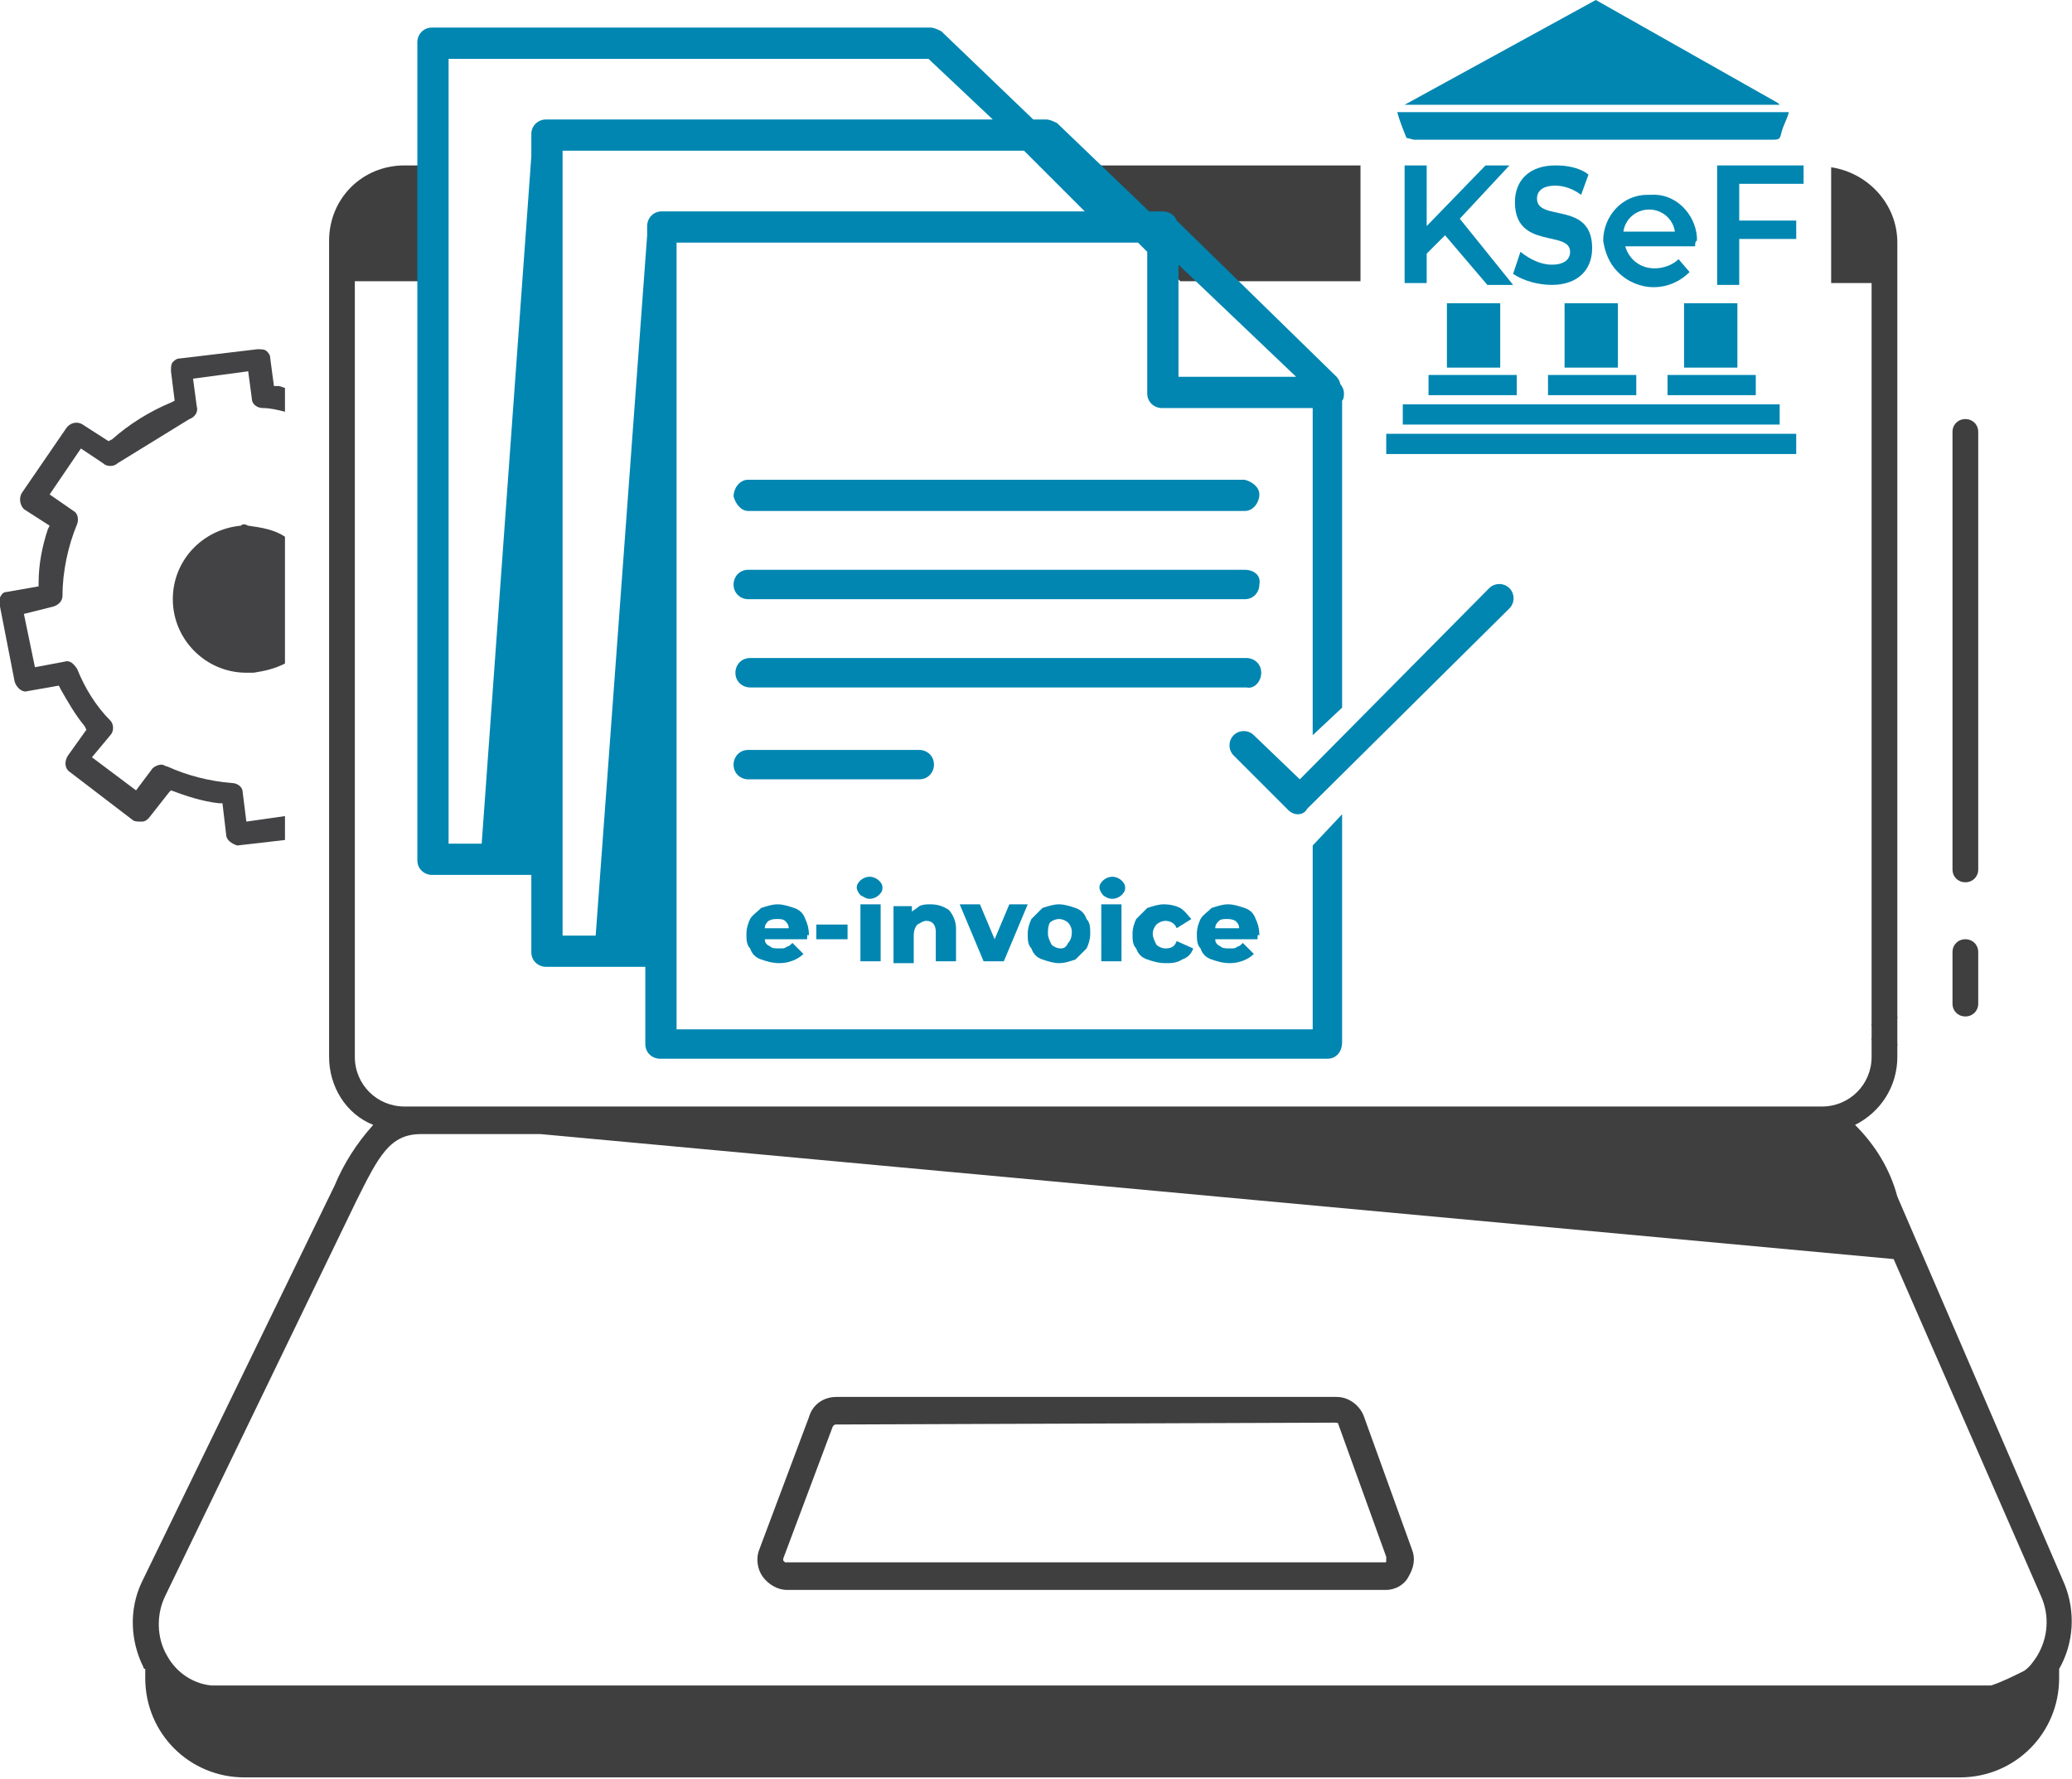 <svg xmlns="http://www.w3.org/2000/svg" xmlns:xlink="http://www.w3.org/1999/xlink" id="Warstwa_1" x="0px" y="0px" viewBox="0 0 112.7 96.8" style="enable-background:new 0 0 112.7 96.8;" xml:space="preserve"><style type="text/css">	.st0{clip-path:url(#SVGID_00000116225445768426426270000003925364669416542393_);}	.st1{fill:#3F3F40;}	.st2{fill:#434345;}	.st3{fill:#0086B1;}</style><g id="Group_1046" transform="translate(0 0)">	<g>		<g>			<defs>				<rect id="SVGID_1_" y="0" width="112.7" height="96.8"></rect>			</defs>			<clipPath id="SVGID_00000009553394850845803250000002934272567032731538_">				<use xlink:href="#SVGID_1_" style="overflow:visible;"></use>			</clipPath>							<g id="Group_1045" transform="translate(0 0)" style="clip-path:url(#SVGID_00000009553394850845803250000002934272567032731538_);">				<path id="Path_947" class="st1" d="M75.4,86.5H42.8c-0.5,0-1-0.3-1.3-0.7c-0.3-0.4-0.4-1-0.2-1.5l2.7-7.2     c0.2-0.7,0.8-1.1,1.5-1.1h27.2c0.7,0,1.3,0.5,1.5,1.1l2.6,7.2c0.2,0.5,0.1,1-0.2,1.5C76.4,86.2,75.9,86.5,75.4,86.5 M45.5,77.5     c-0.1,0-0.1,0-0.2,0.1l-2.7,7.2v0.1l0.1,0.1h32.6c0.1,0,0.1,0,0.1-0.1c0,0,0-0.1,0-0.2l-2.6-7.2c0-0.1-0.1-0.1-0.2-0.1     L45.5,77.5z"></path>				<path id="Path_948" class="st1" d="M106.9,48c-0.4,0-0.7-0.3-0.7-0.7V23.5c0-0.4,0.3-0.7,0.7-0.7c0.4,0,0.7,0.3,0.7,0.7l0,0     v23.8C107.6,47.7,107.3,48,106.9,48"></path>				<path id="Path_949" class="st1" d="M106.9,55.3c-0.4,0-0.7-0.3-0.7-0.7v-2.8c0-0.4,0.3-0.7,0.7-0.7c0.4,0,0.7,0.3,0.7,0.7l0,0     v2.8C107.6,55,107.3,55.3,106.9,55.3"></path>				<path id="Path_950" class="st2" d="M13.4,44.7l-0.2-1.6c0-0.3-0.3-0.5-0.6-0.5c-1.2-0.1-2.4-0.4-3.5-0.9c-0.1,0-0.2-0.1-0.3-0.1     c-0.2,0-0.4,0.1-0.5,0.2L7.4,43L5,41.2L6,40c0.2-0.2,0.2-0.6,0-0.8c-0.8-0.8-1.4-1.8-1.8-2.8C4,36.1,3.8,35.9,3.5,36l-1.6,0.3     l-0.6-2.9L2.9,33c0.3-0.1,0.5-0.3,0.5-0.6c0-1.3,0.3-2.7,0.8-3.9c0.1-0.3,0-0.6-0.2-0.7l-1.3-0.9l1.7-2.5l1.2,0.8     c0.2,0.2,0.6,0.2,0.8,0l3.9-2.4c0.3-0.1,0.5-0.4,0.4-0.7l-0.2-1.5l3-0.4l0.2,1.5c0,0.3,0.3,0.5,0.6,0.5c0.4,0,0.8,0.1,1.2,0.2     v-1.3c-0.1,0-0.2-0.1-0.4-0.1h-0.2l-0.2-1.5c0-0.2-0.1-0.3-0.2-0.4C14.4,19,14.2,19,14,19l-4.2,0.5c-0.2,0-0.3,0.1-0.4,0.2     c-0.1,0.1-0.1,0.3-0.1,0.5l0.2,1.6l-0.2,0.1c-1.2,0.5-2.3,1.2-3.2,2L5.9,24l-1.4-0.9c-0.3-0.2-0.7-0.1-0.9,0.2l0,0l-2.4,3.5     c-0.2,0.3-0.1,0.7,0.1,0.9l1.4,0.9l-0.1,0.2c-0.3,0.9-0.5,1.9-0.5,2.9v0.2l-1.7,0.3c-0.2,0-0.3,0.1-0.4,0.3c0,0.2,0,0.4,0,0.5     l0.8,4.1c0.1,0.3,0.4,0.6,0.7,0.5l0,0l1.7-0.3l0.1,0.2c0.4,0.7,0.8,1.4,1.3,2l0.1,0.2l-1,1.4c-0.2,0.3-0.2,0.7,0.1,0.9l0,0     l3.4,2.6c0.1,0.1,0.3,0.1,0.5,0.1s0.3-0.1,0.4-0.2l1.1-1.4L9.3,43c0.8,0.3,1.7,0.6,2.6,0.7h0.2l0.2,1.7c0,0.3,0.3,0.5,0.6,0.6     l2.6-0.3v-1.3L13.4,44.7z"></path>				<path id="Path_951" class="st2" d="M13.1,28.6c-2.1,0.2-3.7,1.9-3.7,4c0,2.2,1.8,4,4,4l0,0h0.4c0.6-0.1,1.1-0.2,1.7-0.5v-6.9     c-0.6-0.4-1.3-0.5-2-0.6C13.3,28.5,13.2,28.5,13.1,28.6"></path>				<path id="Path_960" class="st3" d="M78.6,12.8l-1,1v1.6h-1.2V9h1.2v3.3L80.8,9h1.3l-2.7,2.9l2.9,3.6h-1.4L78.6,12.8z"></path>				<path id="Path_961" class="st3" d="M82.3,14.9l0.4-1.2c0.5,0.4,1.1,0.7,1.7,0.7c0.7,0,1-0.3,1-0.7c0-1.2-3-0.1-3-2.7     c0-1.2,0.8-2,2.2-2c0.6,0,1.3,0.1,1.8,0.5L86,10.6c-0.4-0.3-0.9-0.5-1.4-0.5c-0.7,0-1,0.3-1,0.7c0,1.3,3,0.1,3,2.7     c0,1.2-0.8,2-2.2,2C83.7,15.5,82.9,15.3,82.3,14.9"></path>				<path id="Path_962" class="st3" d="M92.2,13.4h-3.8c0.2,0.7,0.8,1.2,1.6,1.2c0.5,0,1-0.2,1.3-0.5l0.6,0.7     c-1.1,1.1-2.8,1.1-3.9,0c-0.5-0.5-0.7-1.1-0.8-1.7c0-1.3,1-2.5,2.4-2.5c0.1,0,0.1,0,0.2,0c1.3-0.1,2.4,1,2.5,2.3     c0,0.1,0,0.2,0,0.2C92.2,13.1,92.2,13.3,92.2,13.4 M88.3,12.6h2.8c-0.1-0.7-0.7-1.2-1.4-1.2C89,11.4,88.4,11.9,88.3,12.6"></path>				<path id="Path_963" class="st3" d="M94.6,10v2h3.1v1h-3.1v2.5h-1.2V9h4.7v1H94.6z"></path>				<path id="Path_964" class="st3" d="M76.5,7.5c-0.2-0.5-0.4-1-0.5-1.4h21.3c-0.1,0.4-0.3,0.7-0.4,1.1s-0.1,0.4-0.6,0.4H76.9     L76.5,7.5"></path>				<path id="Path_965" class="st3" d="M75.4,23.6c0,0.4,0,0.7,0,1.1h22.3c0-0.4,0-0.7,0-1.1H75.4"></path>				<path id="Path_966" class="st3" d="M76.3,23.1h20.5c0-0.4,0-0.7,0-1.1H76.3C76.3,22.4,76.3,22.7,76.3,23.1"></path>				<path id="Path_967" class="st3" d="M78.7,16.5c0,2.2,0,1.2,0,3.5h2.9c0-2.3,0-1.2,0-3.5H78.7"></path>				<path id="Path_968" class="st3" d="M91.6,16.5c0,2.2,0,1.2,0,3.5h2.9c0-2.2,0-1.2,0-3.5H91.6"></path>				<path id="Path_969" class="st3" d="M88,20c0-2.3,0-1.2,0-3.5h-2.9c0,2.2,0,1.2,0,3.5H88"></path>				<path id="Path_970" class="st3" d="M96.7,5.6L96.7,5.6L86.8,0L76.4,5.7h20.4L96.7,5.6"></path>				<path id="Path_971" class="st3" d="M84.2,21.5H89c0-0.4,0-0.7,0-1.1h-4.8C84.2,20.8,84.2,21.2,84.2,21.5"></path>				<path id="Path_972" class="st3" d="M90.7,21.5h4.8c0-0.4,0-0.7,0-1.1h-4.8C90.7,20.8,90.7,21.2,90.7,21.5"></path>				<path id="Path_973" class="st3" d="M77.7,21.5h4.8c0-0.4,0-0.7,0-1.1h-4.8C77.7,20.8,77.7,21.2,77.7,21.5"></path>				<path id="Path_974" class="st1" d="M103.2,13.2c0-2.1-1.6-3.8-3.6-4.1v6.3h2.2v40.4l1.4-0.4V13.2z"></path>				<path id="Path_975" class="st1" d="M57.6,9l6.6,6.3H74V9H57.6z"></path>				<path id="Path_976" class="st1" d="M103.2,55.3l-1.4,0.4v0.9l1.4,0.3V55.3z"></path>				<path id="Path_977" class="st1" d="M112.3,86.2l-9.1-21.1c-0.4-1.5-1.2-2.8-2.3-3.9c1.4-0.7,2.3-2.1,2.3-3.7v-0.7l-1.4-0.3v1     c0,1.5-1.2,2.7-2.7,2.7H22c-1.5,0-2.7-1.2-2.7-2.7l0,0V15.3h3.6V9H22c-2.3,0-4.1,1.8-4.1,4.1v44.4c0,1.6,0.9,3.1,2.4,3.7     c-0.9,1-1.6,2.1-2.1,3.3L7.7,86.1c-0.7,1.5-0.6,3.2,0.1,4.6c0,0.1,0.1,0.1,0.1,0.1v0.5c0,3,2.4,5.4,5.4,5.4h93.3     c3,0,5.4-2.4,5.4-5.4v-0.5C112.8,89.4,112.9,87.7,112.3,86.2 M110.8,90.1c-0.2,0.3-0.4,0.6-0.7,0.8c-0.6,0.3-1.2,0.6-1.8,0.8     c-0.1,0-0.2,0-0.4,0h-96c-0.1,0-0.3,0-0.4,0c-1-0.1-1.9-0.7-2.4-1.6c-0.6-1-0.6-2.3-0.1-3.3l10.4-21.5c1.2-2.4,1.8-3.6,3.5-3.6     h6.5l73.6,6.8l8,18.3C111.5,87.9,111.4,89.1,110.8,90.1"></path>				<path id="Path_978" class="st3" d="M67.7,31h-27c-0.5,0-0.8,0.4-0.8,0.8c0,0.5,0.4,0.8,0.8,0.8h27c0.5,0,0.8-0.4,0.8-0.8     C68.6,31.3,68.2,31,67.7,31"></path>				<path id="Path_979" class="st3" d="M40.7,27.8h27c0.5,0,0.8-0.5,0.8-0.9s-0.4-0.7-0.8-0.8h-27c-0.5,0-0.8,0.5-0.8,0.9     C40,27.4,40.3,27.8,40.7,27.8"></path>				<path id="Path_980" class="st3" d="M68.6,36.6c0-0.5-0.4-0.8-0.8-0.8h-27c-0.5,0-0.8,0.4-0.8,0.8c0,0.5,0.4,0.8,0.8,0.8h27     C68.2,37.5,68.6,37.1,68.6,36.6"></path>				<path id="Path_981" class="st3" d="M40.7,40.8c-0.5,0-0.8,0.4-0.8,0.8c0,0.5,0.4,0.8,0.8,0.8H50c0.5,0,0.8-0.4,0.8-0.8     c0-0.5-0.4-0.8-0.8-0.8H40.7z"></path>				<path id="Path_982" class="st3" d="M73,38.5V21.8c0.1-0.1,0.1-0.3,0.1-0.4c0-0.2-0.1-0.4-0.2-0.5c0-0.1-0.1-0.3-0.2-0.4L64,12     c-0.1-0.3-0.4-0.5-0.8-0.5l0,0l0,0h-0.7l-5-4.8c-0.2-0.1-0.4-0.2-0.6-0.2h-0.7l-5-4.8c-0.2-0.1-0.4-0.2-0.6-0.2H23.5     c-0.5,0-0.8,0.4-0.8,0.8v44.5c0,0.5,0.4,0.8,0.8,0.8h5.4v4.2c0,0.5,0.4,0.8,0.8,0.8h5.4v4.2c0,0.5,0.4,0.8,0.8,0.8h36.3     c0.5,0,0.8-0.4,0.8-0.9V44.3L71.4,46v10H36.8V13.2h25.1l0.5,0.5v7.7c0,0.5,0.4,0.8,0.8,0.8h8.2V40L73,38.5z M28.9,7.3v1.2l0,0     l-2.7,37.4h-1.8V3.2h26.1L54,6.5H29.7C29.3,6.5,28.9,6.8,28.9,7.3 M59,11.5H36c-0.5,0-0.8,0.4-0.8,0.8v0.5l-2.8,38.1h-1.8V8.2     h25.1L59,11.5L59,11.5z M64.1,14.4l6.4,6.1h-6.4V14.4z"></path>				<path id="Path_983" class="st3" d="M70.6,44.3c-0.2,0-0.4-0.1-0.5-0.2l-3-3c-0.3-0.3-0.3-0.8,0-1.1s0.8-0.3,1.1,0l2.5,2.4L81,32     c0.3-0.3,0.8-0.3,1.1,0c0.3,0.3,0.3,0.8,0,1.1l0,0L71.1,44C71,44.2,70.8,44.3,70.6,44.3"></path>			</g>		</g>	</g></g><path class="st3" d="M43.9,51.1h-2.3c0,0.2,0.1,0.3,0.3,0.4c0.1,0.1,0.3,0.1,0.5,0.1s0.3,0,0.4-0.1c0.1,0,0.2-0.1,0.3-0.2l0.6,0.6 c-0.3,0.3-0.8,0.5-1.3,0.5c-0.4,0-0.7-0.1-1-0.2c-0.3-0.1-0.5-0.3-0.6-0.6c-0.2-0.2-0.2-0.5-0.2-0.8s0.1-0.6,0.2-0.8 c0.1-0.2,0.4-0.4,0.6-0.6c0.3-0.1,0.6-0.2,0.9-0.2c0.3,0,0.6,0.1,0.9,0.2c0.3,0.1,0.5,0.3,0.6,0.6c0.1,0.2,0.2,0.5,0.2,0.9 C43.9,50.8,43.9,50.9,43.9,51.1z M41.8,50.1c-0.1,0.1-0.2,0.2-0.2,0.4h1.3c0-0.2-0.1-0.3-0.2-0.4C42.6,50,42.4,50,42.3,50 C42.1,50,42,50,41.8,50.1z"></path><path class="st3" d="M44.4,50.3h1.7v0.8h-1.7V50.3z"></path><path class="st3" d="M46.8,48.7c-0.1-0.1-0.2-0.3-0.2-0.4c0-0.2,0.1-0.3,0.2-0.4c0.1-0.1,0.3-0.2,0.5-0.2s0.4,0.1,0.5,0.2 c0.1,0.1,0.2,0.2,0.2,0.4s-0.1,0.3-0.2,0.4c-0.1,0.1-0.3,0.2-0.5,0.2S47,48.8,46.8,48.7z M46.8,49.2h1.1v3.1h-1.1V49.2z"></path><path class="st3" d="M51.6,49.5c0.2,0.2,0.4,0.6,0.4,1v1.8h-1.1v-1.6c0-0.4-0.2-0.6-0.5-0.6c-0.2,0-0.3,0.1-0.5,0.2 c-0.1,0.1-0.2,0.3-0.2,0.6v1.5h-1.1v-3.1h1v0.3c0.1-0.1,0.3-0.2,0.4-0.3c0.2-0.1,0.4-0.1,0.6-0.1C51,49.2,51.3,49.3,51.6,49.5z"></path><path class="st3" d="M55.9,49.2l-1.3,3.1h-1.1l-1.3-3.1h1.1l0.8,1.9l0.8-1.9H55.9z"></path><path class="st3" d="M56.7,52.2c-0.3-0.1-0.5-0.3-0.6-0.6c-0.2-0.2-0.2-0.5-0.2-0.8s0.1-0.6,0.2-0.8c0.2-0.2,0.4-0.4,0.6-0.6 c0.3-0.1,0.6-0.2,0.9-0.2s0.6,0.1,0.9,0.2c0.3,0.1,0.5,0.3,0.6,0.6c0.2,0.2,0.2,0.5,0.2,0.8s-0.1,0.6-0.2,0.8 c-0.2,0.2-0.4,0.4-0.6,0.6c-0.3,0.1-0.6,0.2-0.9,0.2S57,52.3,56.7,52.2z M58.1,51.3c0.1-0.1,0.2-0.3,0.2-0.6c0-0.2-0.1-0.4-0.2-0.5 C58,50.1,57.8,50,57.6,50s-0.4,0.1-0.5,0.2C57,50.4,57,50.6,57,50.8s0.1,0.4,0.2,0.6c0.1,0.1,0.3,0.2,0.5,0.2S58,51.5,58.1,51.3z"></path><path class="st3" d="M60,48.7c-0.1-0.1-0.2-0.3-0.2-0.4c0-0.2,0.1-0.3,0.2-0.4c0.1-0.1,0.3-0.2,0.5-0.2s0.4,0.1,0.5,0.2 c0.1,0.1,0.2,0.2,0.2,0.4s-0.1,0.3-0.2,0.4c-0.1,0.1-0.3,0.2-0.5,0.2S60.1,48.8,60,48.7z M59.9,49.2H61v3.1h-1.1V49.2z"></path><path class="st3" d="M62.4,52.2c-0.3-0.1-0.5-0.3-0.6-0.6c-0.2-0.2-0.2-0.5-0.2-0.8s0.1-0.6,0.2-0.8c0.2-0.2,0.4-0.4,0.6-0.6 c0.3-0.1,0.6-0.2,0.9-0.2c0.4,0,0.7,0.1,0.9,0.2c0.3,0.2,0.4,0.4,0.6,0.6L64,50.5c-0.1-0.3-0.4-0.4-0.6-0.4c-0.2,0-0.4,0.1-0.5,0.2 c-0.1,0.1-0.2,0.3-0.2,0.5s0.1,0.4,0.2,0.6c0.1,0.1,0.3,0.2,0.5,0.2c0.3,0,0.5-0.1,0.6-0.4l0.9,0.4c-0.1,0.3-0.3,0.5-0.6,0.6 c-0.3,0.2-0.6,0.2-0.9,0.2C63,52.4,62.7,52.3,62.4,52.2z"></path><path class="st3" d="M68.4,51.1h-2.3c0,0.2,0.1,0.3,0.3,0.4c0.1,0.1,0.3,0.1,0.5,0.1s0.3,0,0.4-0.1c0.1,0,0.2-0.1,0.3-0.2l0.6,0.6 c-0.3,0.3-0.8,0.5-1.3,0.5c-0.4,0-0.7-0.1-1-0.2c-0.3-0.1-0.5-0.3-0.6-0.6c-0.2-0.2-0.2-0.5-0.2-0.8s0.1-0.6,0.2-0.8 s0.4-0.4,0.6-0.6c0.3-0.1,0.6-0.2,0.9-0.2s0.6,0.1,0.9,0.2c0.3,0.1,0.5,0.3,0.6,0.6c0.1,0.2,0.2,0.5,0.2,0.9 C68.4,50.8,68.4,50.9,68.4,51.1z M66.3,50.1c-0.1,0.1-0.2,0.2-0.2,0.4h1.3c0-0.2-0.1-0.3-0.2-0.4C67,50,66.9,50,66.7,50 C66.6,50,66.4,50,66.3,50.1z"></path></svg>